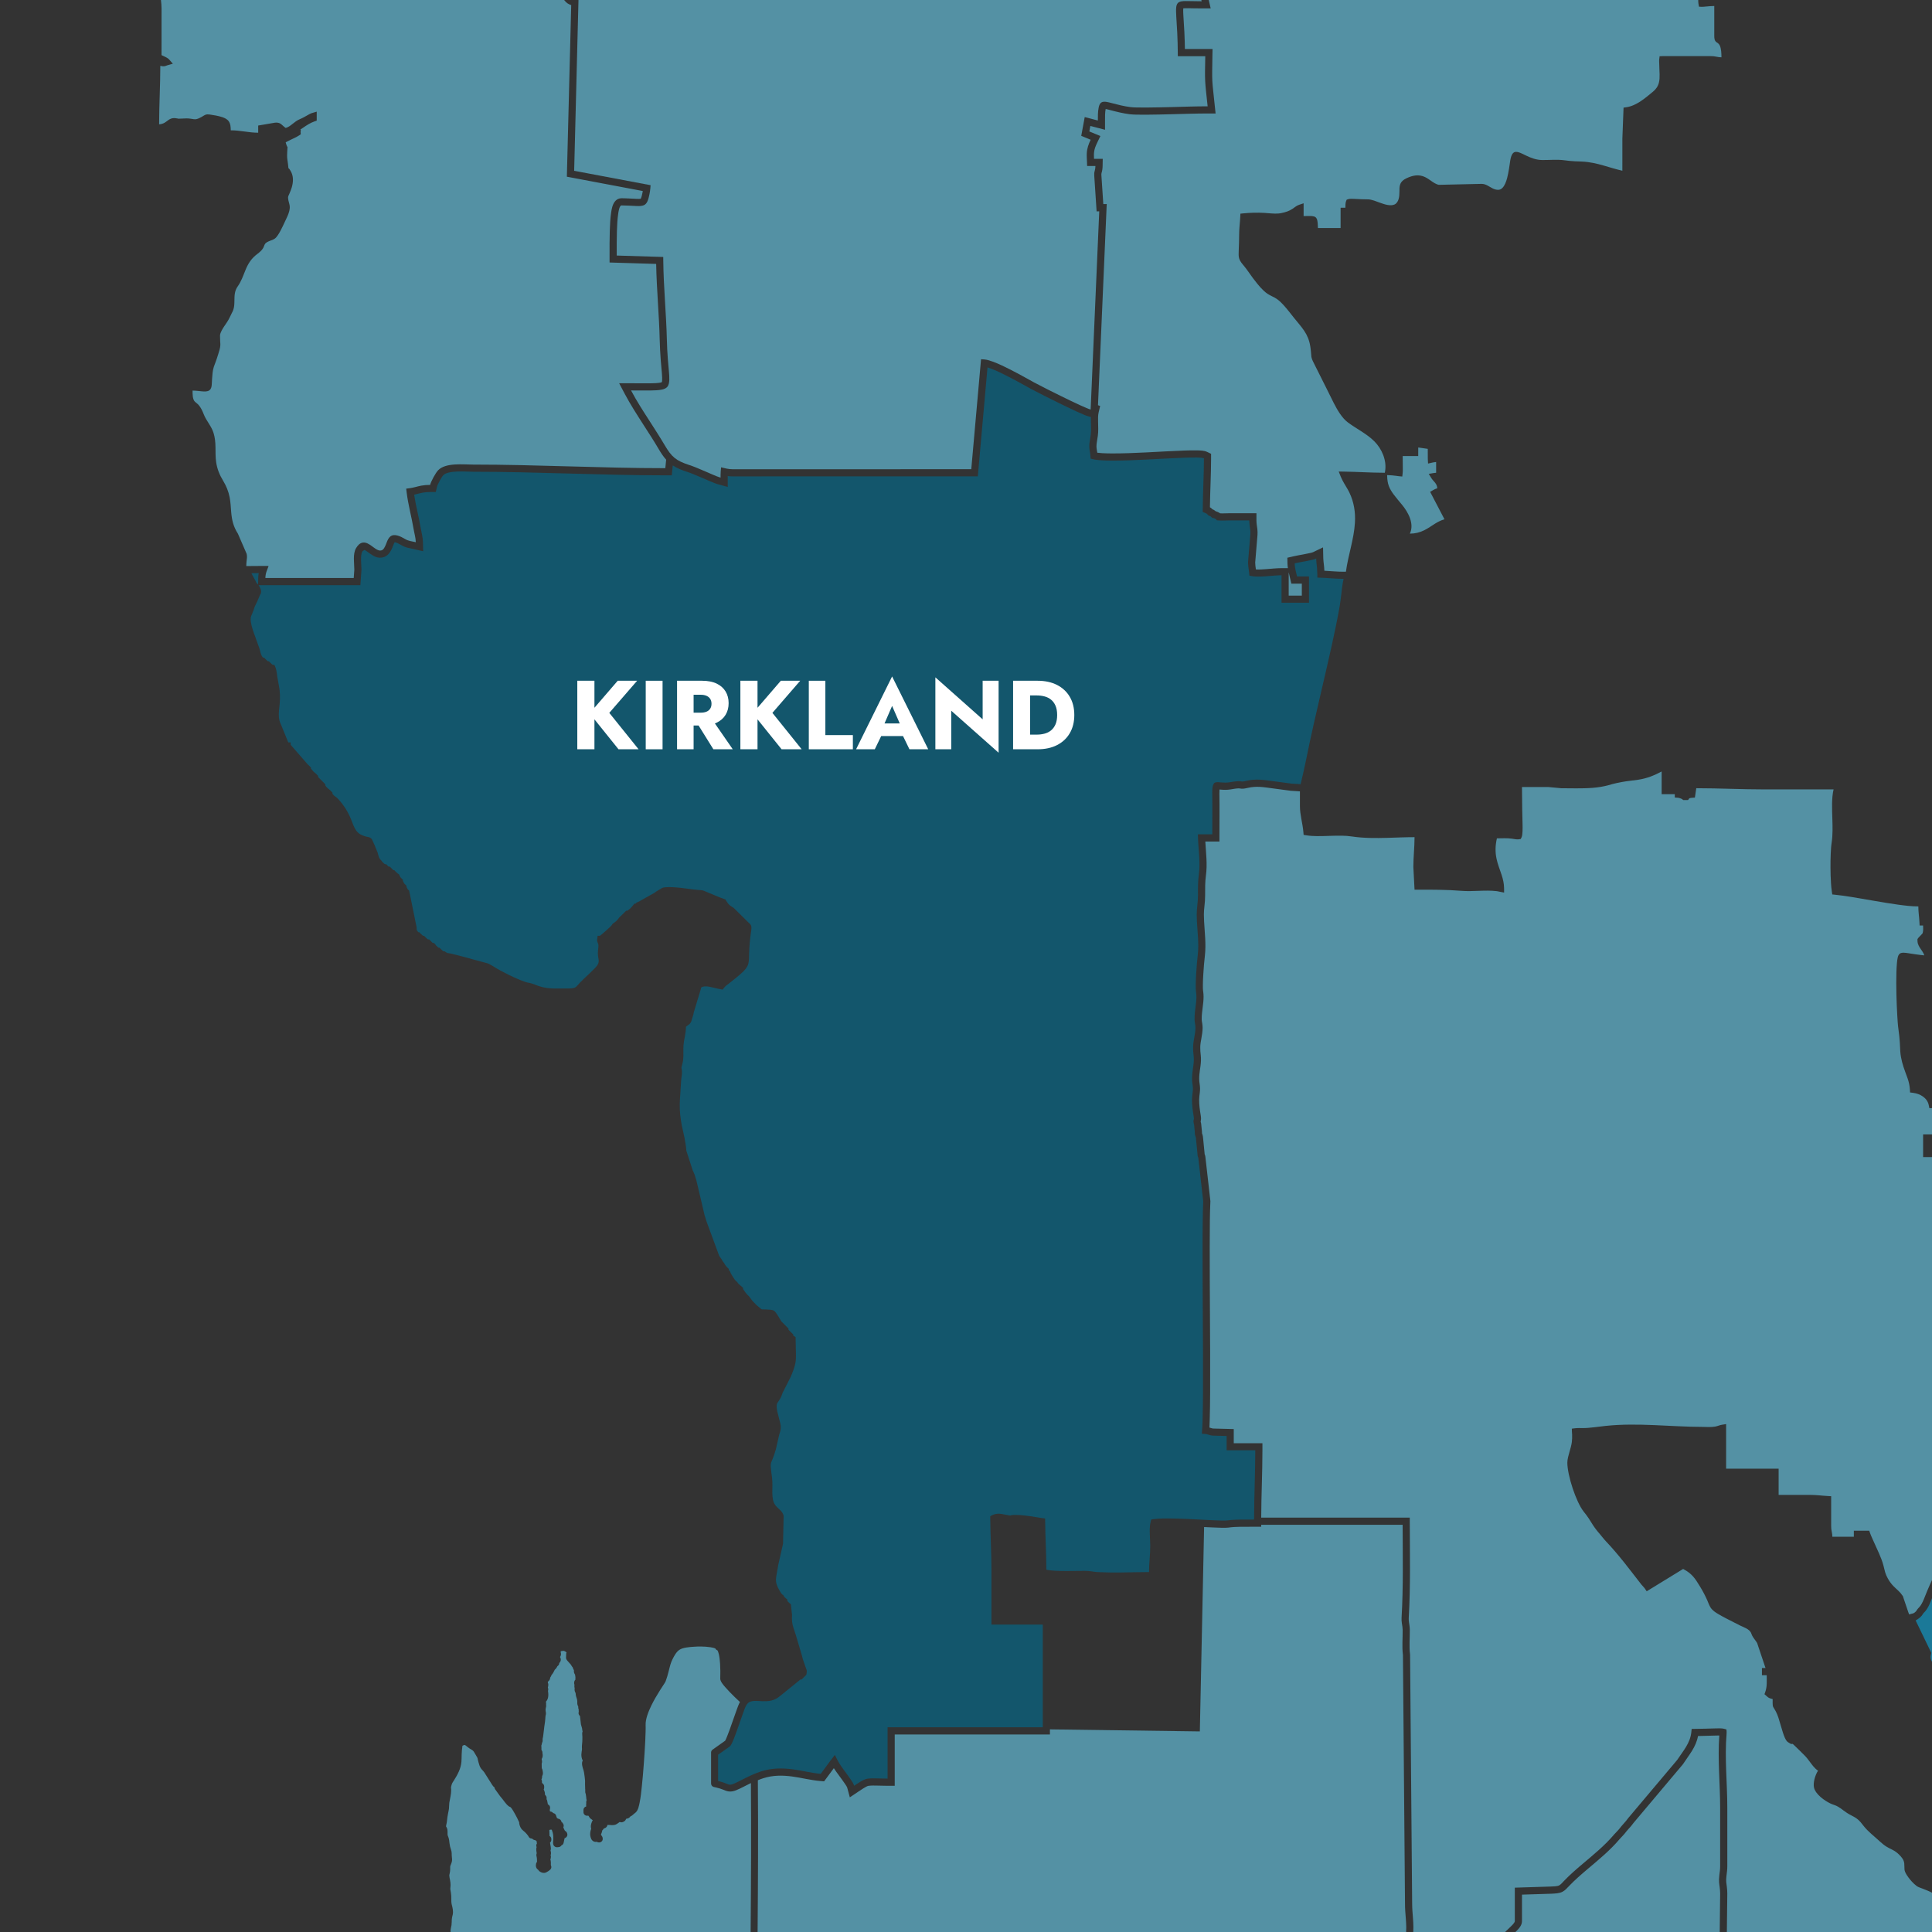 <?xml version="1.0" encoding="UTF-8"?>
<svg xmlns="http://www.w3.org/2000/svg" xml:space="preserve" width="1000" height="1000" style="shape-rendering:geometricPrecision;text-rendering:geometricPrecision;image-rendering:optimizeQuality;fill-rule:evenodd;clip-rule:evenodd" viewBox="0 0 68405 68405">
  <rect x="0" y="0" width="68405" height="68405" fill="#333333" stroke="none"/>
  <defs>
    <style>.fil2{fill:#5491a4}.fil4{fill:#fff;fill-rule:nonzero}</style>
  </defs>
  <g id="Layer_x0020_1">
    <g id="_2253233930848">
      <path d="M0 0h68405v68405H0z" style="fill:none"></path>
      <path d="M68405 58837c-29-50-50-97-50-159 0-24 0-47 5-71l20-86-554-1146 94-61c45-29 89-67 122-109l8-10 35-54 2-3c6-7 11-14 16-21l2-2c5-6 10-12 16-18l2-2 2-3c5-4 10-9 14-14l3-2 3-3c122-131 193-314 260-488v2252z" style="fill:#1b7998"></path>
      <path d="m60889 68405 15-1357c0-67-5-133-13-199-8-65-18-130-24-195-3-39-4-79-3-118 2-50 6-99 12-148 14-104 28-207 28-312v-2071c0-854-92-1705-30-2558-52 0-107 2-139 3-204 6-409 13-614 16-73 392-308 655-526 987l-9 13-1745 2072c-22 27-42 55-63 82-32 42-67 81-103 119-58 61-108 127-160 192-52 64-113 117-166 180-341 403-744 733-1146 1072-221 187-441 378-642 587-72 75-138 155-231 206-123 67-276 66-411 74h-6l-1025 32v938c0 156-118 275-222 376l-9 9h7232zm-11103 0c3-58 4-115 4-173-1-100-7-199-15-298-15-182-30-364-29-546l-73-8788c-38-298-6-593-10-892-1-78-15-151-27-228-11-68-15-136-11-204 64-1095 40-2193 37-3289h-5007v70h-253c-164 0-327-2-490 1-139 3-279 8-416 28-77 10-156 8-234 7-110-2-221-7-331-12-100-4-199-9-298-14l-151 7236-5308-72v181h-5495v1817h-253c-116 0-232-5-348-7-107-2-226-7-332 8-69 10-297 166-363 210l-294 197-92-342c-9-34-65-114-86-145-66-98-137-192-207-288-61-83-124-169-181-257l-344 466-141-12c-337-28-662-116-995-160-352-46-680-46-1021 63-64 21-127 44-189 70 14 1791 6 3582-9 5373h22962zM22343 13824c203 383 440 748 675 1112 175 273 351 545 516 825 247 419 398 549 863 701 155 50 305 114 455 178 128 54 255 111 383 165 90 38 184 79 278 105 0-73-1-147 5-219l13-145 142 33c17 4 33 8 50 12 70 14 141 23 213 23l8453-1 346-3894 124 8c91 6 225 52 312 84 196 74 385 166 572 260 180 91 358 187 535 284 113 62 224 127 338 187 321 170 646 332 972 492 212 104 424 208 639 306 80 37 160 73 242 107 46 19 98 42 147 53l304-7018-93 2-84-1270v-1c-3-55-1-102 15-155 18-64 26-114 27-180h-294l-4-123c-4-109-13-220-8-329 9-174 62-322 137-478l-333-138 123-665 465 122c0-149-1-308 28-454 13-69 38-152 103-189 89-52 256-1 352 24 222 58 442 115 671 144 74 10 150 11 224 13 115 3 230 3 345 2 297-2 593-9 890-16 425-11 849-27 1274-27-19-183-40-365-59-548-11-114-22-227-28-341s-6-227-6-340c2-182 5-364 9-546h-972l-1-126c-2-233-8-465-19-698-9-184-22-369-33-553-4-70-8-140-9-210-1-90-2-232 67-299 62-61 184-65 268-66 81-1 161 1 242 3 110 3 220 5 330 5-4-15-7-30-12-45H20482l-153 6047 2706 510-9 113c-6 69-18 140-31 208-17 84-38 177-74 255-22 46-50 88-94 116-80 52-201 49-295 45-175-7-351-21-527-21-76 0-108 232-115 282-31 206-40 416-47 623-10 290-7 580-7 870l1647 50 1 121c9 944 106 1885 128 2829 5 222 17 444 34 666 12 159 28 317 41 476 11 142 37 392-59 506-83 99-264 114-387 122-124 7-248 8-373 8-175 0-350-2-525-2z" class="fil2"></path>
      <path d="M44233 18426c-240 0-479-1-719 0-114 0-228 9-343 2-10-1-20-1-30-2l-54-3-36-41c-3-4-8-8-13-10-21-13-50-23-73-31h-41l-37-36c-9-9-18-18-27-25-5-5-14-10-20-12l-42-7-30-31c-5-5-10-10-15-16-5-5-11-9-16-15l-5-4-4-6c-5-5-58-27-66-31l-78-30 1-88c3-604 42-1208 42-1812-53-25-186-27-245-29-157-3-313 2-469 8-438 15-875 42-1312 64-411 20-824 39-1236 37-118-1-235-3-353-10-100-6-209-15-307-38l-90-22-7-93c-3-57-12-112-22-167-11-58-17-114-18-173 0-101 19-202 35-302 6-38 11-75 16-113 20-149 9-305 6-455-1-57-2-115 0-172l-67-16c-64-15-126-41-186-66-85-35-168-72-251-110-216-100-431-204-645-309-328-162-656-325-979-496-115-61-228-126-341-189-175-96-350-190-527-279-179-91-360-179-548-249-29-11-73-27-117-41l-343 3858-8685 1c-57 0-114-4-170-11 0 18 1 36 1 54v330l-319-86c-107-28-210-73-311-116-129-54-256-110-385-165-143-61-286-122-434-170-180-59-347-124-498-224l-35 351h-229c-2269 0-4536-127-6805-127-246 0-876-62-1057 123-54 55-201 324-218 399l-46 196h-201c-91 0-180 7-270 24-72 13-144 33-215 51-27 7-53 13-80 19 58 392 164 778 229 1169 29 172 78 330 82 507l8 327-319-74c-182-43-293-46-462-147-41-24-172-97-228-99-18 25-38 78-47 100-12 30-23 60-35 90-83 199-201 358-438 358-179 0-314-119-451-215-15-11-63-44-96-60-22 14-44 27-66 40-5 9-11 17-16 26-74 125-27 482-27 631v9l-38 541H9154c24 33 45 71 60 105 25 54 44 126 22 183l-3 10-6 9c-5 9-12 19-16 28l-91 214c-23 57-52 110-79 165-25 50-44 100-57 155l-3 9-95 235c-58 233 144 675 219 903 2 6 4 13 7 20 5 15 9 29 14 42l16 45c3 8 6 15 9 23 2 7 5 15 8 22 3 8 6 15 8 23l16 43c19 54 29 108 44 163 17 56 43 136 93 171h33l37 41c8 8 17 16 26 23l4 4 4 4c11 10 23 25 34 34 9 7 21 14 31 21h33l38 41c7 8 16 16 25 23l4 4 4 3c11 11 23 25 34 35 9 7 21 14 31 21h55l34 74c31 70 44 151 55 226 9 66 16 134 30 199l1 3 38 217 1 2c45 219 50 429 31 651-15 160-43 331-27 492 10 88 33 172 73 252l2 4 256 627h85v85l610 700c6 5 13 9 19 14l4 4 85 85v42l100 112c7 7 15 13 23 20l46 37 85 85v42l254 254v42c10 15 20 33 32 46 13 16 30 31 45 46 7 7 15 13 22 20l70 57 84 85v42c26 35 51 65 88 88 45 29 75 53 111 93 207 227 343 441 460 724 52 127 101 284 180 395 58 83 131 136 224 174 49 20 98 36 149 47 32 6 61 10 92 20 27 10 50 26 71 45l19 18 118 259 2 11c1 3 2 7 3 10l79 189 2 5c17 51 26 104 43 154 19 53 48 92 88 131l16 15 9 20c5 10 25 25 33 33l4 3 4 4c11 11 23 25 34 34 9 8 21 15 31 22h41l37 36c16 16 32 31 47 47l2 1h42l42 42 2 2c26 29 55 55 83 83h33l38 41c7 8 16 16 25 23l4 3 4 4c11 11 23 25 34 34 9 8 21 15 31 22l33 24 51 103 2 2c16 15 31 31 47 47l36 37v40l42 85 2 2c16 15 31 31 46 47l37 37v41l42 84c7 7 13 13 20 19l34 30 7 46c2 14 5 27 9 40v3l22 96v3c2 7 3 15 4 22l209 1030c7 32 13 63 13 96 0 13-2 31 0 44 3 29 44 71 63 93h33l37 41c8 8 17 15 26 23l4 3 4 4c10 11 23 25 34 34 9 8 21 15 31 22h33l37 40c8 9 17 16 26 23l4 4 4 4c11 11 23 25 34 34 9 8 21 14 31 22h42l42 42 2 1c26 28 54 55 81 82l2 1h42l54 54 9 19c5 11 25 26 33 33l4 4 4 4c11 10 23 25 34 34 9 7 21 14 31 21h33l38 41c7 8 17 16 25 23l5 4 3 4c11 10 23 25 34 34 10 7 21 14 31 21h42l33 22c17 12 47 33 66 38 14 4 33 5 47 7 40 5 80 14 120 24l242 60 24 6 1008 274 10 5c2 1 3 1 5 2l3 1 2 2c9 4 18 9 26 13l3 2 104 59 3 1c179 115 368 215 558 309 138 68 277 133 420 191 99 39 214 85 319 101 5 1 10 2 14 2l10 2 149 45 7 3c425 186 736 145 1184 145 81 0 208 3 278-44 51-35 107-113 153-160 96-100 199-192 300-288 64-61 129-123 192-187 41-42 89-89 122-138 41-59 57-109 51-180-4-47-14-94-21-140-9-68-12-133-3-201 8-62 30-195 1-253-20-40-28-68-32-111l-2-15 20-146h79c30-20 59-45 86-68 44-37 88-75 131-114 44-39 88-79 131-120 23-22 57-52 75-79l34-50 50-34c67-45 105-83 152-149 31-42 59-73 102-105l169-169h42c56-37 91-67 138-116 21-21 39-45 58-67l58-70h42c5-6 10-11 15-17l23-24 31-10c9-3 19-7 27-12l4-2 5-2c4-2 10-4 15-6l93-55 432-242c15-9 37-21 50-31 4-4 9-8 13-12l10-9 214-129 9-4c103-42 346-28 464-20 132 9 264 24 395 43 136 19 272 37 409 48 49 4 99 4 148 14 54 11 106 36 156 58 151 64 302 127 454 188l212 78 23 42c3 6 6 11 10 16 37 50 65 103 114 143 43 37 98 63 144 99l6 4 489 484c37 36 89 76 114 122 33 61 17 161 6 229-39 261-62 522-69 786-3 123 2 270-39 386-35 99-105 177-178 249-142 138-300 258-454 381-46 38-96 71-141 109-29 24-54 51-77 81l-47 60-75-13c-74-13-146-32-219-49-87-20-245-61-332-52-37 3-105 13-133 40l-3 3-2 4c-4 5-6 11-6 18v20l-96 320-1 3c-2 6-5 12-7 19l-149 494c-3 16-7 31-9 47v5l-2 6c-2 12-6 24-9 37l-1 2-23 71c-17 51-26 103-47 154-13 33-31 61-56 87l-7 7-122 91c-3 130-20 250-45 377-20 98-37 195-44 295-8 124-1 250-3 374-2 90-12 177-35 264-8 31-40 133-33 163 3 12 7 23 9 35 6 31 8 63 8 94 1 42-1 83-7 124-10 71-21 141-24 213-7 150-18 301-28 451-8 117-17 234-19 351-5 257 27 507 73 760l95 428v3c19 109 39 218 54 327 6 44 8 88 12 133l227 700c5 10 10 19 15 29l2 4 46 107 1 5c2 5 4 10 5 15 5 13 9 27 13 41 2 7 4 14 7 22l27 89c3 9 5 17 8 25 2 7 4 14 6 22l1 3 125 530 6 24 157 668c2 6 4 13 6 20l65 206c2 7 5 14 7 21l438 1187c5 9 10 18 16 27l71 99 5 9c22 45 37 70 70 107l10 11 7 13c35 65 69 112 123 163l39 37v41c5 5 11 10 16 15l24 22 11 32c3 9 7 18 12 27l2 4 1 4c2 5 4 11 7 16l54 91c50 75 82 143 154 200l16 12 11 17c6 10 13 20 20 29 13 15 31 30 46 45 7 7 14 13 22 20l69 57 42 43v42c53 78 126 183 199 243l13 12 10 15c50 73 121 172 189 228l14 12 10 15c2 2 4 4 5 7l2 2 2 3 5 4 6 4c10 9 20 18 29 28 15 13 31 26 46 38 14 13 30 29 46 39 26 18 61 53 83 65 8 3 27 2 35 1 36-1 73 0 109 3 79 4 224 4 288 44 51 32 100 113 134 165l1 2 127 211 253 254v42l170 169v42l82 49 1 71c1 156 6 312 10 467 3 110 4 220-10 330-26 189-104 373-178 547l-2 4-284 561-39 109-2 5c-23 54-51 105-84 154-20 29-45 61-61 92-39 80-16 202-1 287l67 265c47 186 86 277 31 474l-1 3-20 62c-3 11-6 22-9 34l-119 517-1 3c-32 110-67 219-110 325-20 48-46 101-59 151-13 52-11 108-6 161 9 117 26 234 42 351 24 187 8 365 10 551 2 86 9 171 28 255 22 94 65 166 132 235 54 57 116 102 167 164 34 43 58 88 71 141l3 16-21 982-168 743c-18 118-41 234-62 351-13 75-25 153-19 230 11 139 88 273 159 391 14 23 29 46 48 66 8 9 16 17 24 25h17l35 56 4 5 5 10c5 9 32 32 40 40l68 59v42c4 5 7 9 10 14l5 7 3 7c6 9 33 32 41 40l68 59 41 382-1 10c-6 115-4 227 23 341 27 115 72 227 108 341l225 760 1 5c23 111 67 219 102 324l53 147 1 5c2 8 4 15 6 23l2 11 1 11c1 9 0 18 0 27v6l-1 7c-2 18-4 35-7 52l-6 42-168 168h-42l-771 624-3 1c-173 129-358 151-567 144-137-5-343-35-467 31-39 21-70 51-94 88-51 75-91 196-122 282-56 151-108 303-161 455-54 155-108 310-169 463-31 76-78 198-127 261l-11 14-424 300v930c91 21 180 48 267 83 41 17 91 41 135 47 48 6 95-9 139-26 94-37 185-86 276-132 229-116 459-233 704-311 378-121 740-124 1131-73 329 43 652 131 983 159l358-487 3-3c6-7 11-13 16-19l123-161 91 182c68 137 169 270 259 394 72 98 144 195 212 295 43 63 102 149 121 221 116-78 335-231 468-250 122-18 250-13 373-10 114 2 228 7 343 7v-1818h5494v-3635h-1817v-1944c0-606-39-1210-42-1816l-1-78 71-36c15-7 30-14 46-20 93-36 190-40 288-22 85 16 171 33 257 47 14 3 46 9 61 4l6-3 8-3 9-2c44-11 96-10 141-10 104-1 207 7 309 18 148 15 295 39 442 63 65 10 131 23 197 31l110 14v111c5 567 42 1134 42 1702 105 24 218 32 325 38 138 7 276 9 414 8 205 0 410-6 615-5 91 0 179 7 269 21 65 11 129 19 195 23 276 14 554 17 831 14 328-5 657-15 986-15 0-310 45-619 43-929-1-131-10-263-14-394-5-143-9-319 28-457l21-81 83-13c50-7 100-11 150-14 104-7 209-10 313-10 256-1 513 9 769 20 289 13 578 29 867 43 108 5 217 10 325 12 62 1 131 3 193-6 148-20 298-27 447-29 165-3 330-1 495-1 0-818 42-1635 42-2452h-1014v-507l-466-12c-39 0-76-6-114-15-45-12-90-30-136-39-11-2-23-4-35-5l-126-9 9-126c0-6 1-12 1-18 8-108 12-215 15-323 10-329 13-658 15-987 5-925-2-1851-7-2776-4-792-9-1583-8-2374 0-318 1-635 6-953 3-224 6-448 17-672l-169-1497v-2c-2-12-3-43-7-56l-13-18-5-26c-1-2-1-4-2-7l-1-7-56-571v-4c-2-45-6-82-24-124-21-48-21-96-21-148l-25-252c-10-39-22-84-22-125v-19l6-19c15-49 10-77 2-126-32-198-61-400-60-601 1-93 14-182 25-275 11-89 8-169-6-258-40-248-1-450 32-694 14-110 20-210 7-321-13-108-22-211-19-320 3-113 22-224 42-335 20-112 42-228 41-342 0-44-5-87-13-131-9-50-16-97-18-147-4-99 4-198 15-297 22-214 72-453 40-667-15-95-14-194-13-290 1-127 7-255 15-382 13-224 32-447 57-670 44-393-10-787-31-1179-4-85-7-169-7-253 1-104 10-206 21-309 14-122 24-243 24-366-2-243-3-489 30-730 59-429-15-866-29-1295l-4-131h509c0-479 7-959-1-1439-2-96-3-281 57-357l23-29 35-12c52-18 133-7 188-1 104 9 204 13 308-4 106-18 214-37 322-40 36-1 61 2 96 10 47 10 117-8 164-19 356-84 618-37 970 10l653 87c105 1 209 16 313 19 70-299 141-597 201-898 162-817 353-1628 541-2439 122-523 244-1047 359-1572 103-465 201-931 283-1400 19-114 33-228 47-342 24-207 43-416 91-619-270 0-539-32-808-40l-121-4-2-121c-2-76-5-153-11-229-5-65-14-129-21-193-5-44-8-88-9-132-49 24-108 37-161 49-77 19-156 34-234 49-122 24-245 43-366 71 3 157 49 314 84 465h423v930h-972v-972c-173 0-347 21-519 33-159 11-368 26-524-3l-94-17-9-96c-3-33-8-66-13-99-15-92-25-182-27-276v-6l82-981c5-55 3-109-4-164-14-114-33-220-33-335zM9137 20697l6-238c1-57 6-112 17-167l-258 3 37 75 113 204 2 4c3 7 22 55 27 59l2 2 2 2c8 8 16 16 23 25h1c9 9 19 20 28 31z" style="fill:#13566c"></path>
      <path d="M68132 33826c-24-91-102-185-153-265-30-46-57-95-73-148-10-33-15-66-15-100v-22l-1-41 24-33c2-3 4-6 6-8l6-10 105-108c12-15 30-31 40-45 6-10 13-57 15-69 12-59 4-147 4-208h-124l-6-121c-5-96-14-191-24-287-9-89-15-179-15-268-239 0-480-30-716-62-290-40-579-89-867-139-262-45-524-92-787-134-193-31-386-60-580-79l-97-10-15-97c-16-100-23-201-30-301-12-183-17-366-18-549-1-168 1-336 9-503 6-131 13-262 33-391 41-272 32-555 24-829-6-183-13-367-10-550 4-167 15-336 53-499h-2452c-803 0-1606-42-2409-42l-49 332-102 7c-21 1-90 9-102 25l-37 54-67 1h-58l-47 1-37-32c-10-8-24-15-36-19-30-10-66-25-97-29-4-1-8-1-12-2l-117-9v-118h-465v-803c-274 146-527 246-836 293-145 21-291 35-436 57-207 30-410 76-611 134-363 104-765 113-1141 113-174 0-348-3-523-4h-5l-463-43h-930c0 262 3 525 8 787 4 177 9 354 12 531 2 112 10 372-36 465l-29 57-64 11c-64 11-173-10-239-21-177-27-361-13-540-13-57 246-65 481-12 728 41 193 117 377 178 564 51 155 86 308 88 473l1 155-152-29c-12-3-25-6-37-8-23-5-46-10-68-13-418-50-843 23-1263-12-509-42-1021-41-1531-40h-120l-42-803v-4c0-351 42-701 42-1053-316 0-632 15-948 24-422 11-849 15-1268-48-236-36-481-31-719-24-174 5-348 13-523 11-124-2-249-8-372-28l-98-16-8-99c-25-310-122-602-122-919v-522c-98-4-195-17-293-19h-15l-667-89c-317-41-560-89-879-14-93 21-181 40-276 19-16-3-20-4-36-4-94 3-193 21-286 37-127 21-247 18-374 6-7-1-14-1-22-2-4 52-4 115-4 145 9 481 2 962 2 1443v254h-500c22 404 77 798 21 1206-31 229-29 464-28 695 1 133-10 264-25 396-10 93-19 186-19 281 0 79 2 159 7 239 21 410 75 808 29 1220-25 219-43 438-56 658-8 122-14 246-15 369-1 81-2 169 11 249 37 247-14 487-39 732-9 85-17 173-14 259 2 38 8 75 15 113 10 58 16 116 17 175 0 131-23 259-45 387-18 98-36 198-38 298-3 97 6 188 17 284 15 132 9 253-8 383-29 214-67 405-33 621 18 112 22 216 8 329-10 82-23 163-23 246-2 185 26 376 56 558 13 81 17 140-3 216 3 18 9 39 13 55l4 17 29 281v13c0 13-1 39 2 52 28 69 38 132 42 206l52 535c23 46 26 92 31 143l172 1516-1 21c-11 221-15 442-18 662-4 317-5 633-5 950-1 791 4 1581 8 2372 5 927 11 1853 6 2780-2 331-4 662-15 993-2 80-5 159-9 239 30 9 60 19 91 27 16 4 33 8 51 8h6l713 18v501h1015v253c0 794-40 1588-43 2382h5260v126c2 1143 30 2288-37 3430-2 51 1 100 9 150 14 90 28 173 29 265 4 288-29 583 9 870l1 8 73 8804c0 176 15 352 29 527 8 105 15 211 15 316 1 59-1 117-4 175h3252c65-64 132-127 198-191 38-36 145-137 145-194v-1184l1271-40c81-4 233-4 304-43 57-31 124-112 169-159 208-216 433-412 662-605 389-328 785-651 1115-1042 52-61 113-114 163-175 57-71 111-142 173-207 30-32 59-64 85-98 22-30 44-59 68-88l1-2 1738-2063c207-315 463-594 501-985l12-114 113-1c240-2 480-11 719-17 86-3 234-9 314 13l85 24 7 89c1 22 0 45-2 67-72 870 26 1744 26 2615v2071c0 117-15 228-30 344-5 41-9 82-10 123-1 30 0 61 2 91 5 61 15 123 23 184 9 76 15 153 15 230l-16 1357h7263v-1391c-136-73-292-126-467-195-101-40-233-180-304-265s-192-248-202-357c-7-74-1-150-9-223-14-129-99-225-187-313-70-70-143-121-231-166-65-34-132-64-195-102-91-55-174-122-252-195-197-185-416-342-582-559-145-191-220-260-436-367-101-50-187-109-276-176-59-45-119-89-183-126-41-24-81-43-126-58-49-17-95-33-142-55-210-100-520-318-583-554-46-174 42-462 140-609-119-80-206-200-290-314-58-77-116-157-185-225-119-118-237-237-359-352-18-18-37-37-58-52-2-2-13-8-16-8l-42 7-37-19c-26-14-51-30-75-46-90-57-149-244-182-342-31-95-58-190-86-286-44-153-90-320-164-461-20-39-41-76-65-112-12-20-24-36-33-57-22-53-14-205-14-269-61-14-125-30-175-71-16-13-31-28-47-41l-3-3-65-57 29-81c69-193 50-391 50-592h-169v-254h127l-297-886c-24-41-52-79-80-116-31-43-63-85-88-131l-3-5-27-62c-8-18-14-41-23-57-70-131-260-187-385-250-155-78-310-156-464-236-101-53-201-105-298-163-102-60-209-128-276-229-52-80-83-172-120-259-74-169-160-331-256-488-181-297-284-459-600-626l-1290 791-68-101c-5-7-10-13-15-20-34-41-73-78-107-120-406-521-801-1054-1257-1533-76-80-140-169-212-252-110-126-208-253-294-397-33-53-65-107-100-159-53-80-112-156-172-231-277-344-585-1297-585-1740 0-127 45-270 79-393 31-110 66-223 80-336 11-89 14-178 10-269-2-31-5-61-6-92l-4-115 115-14c88-11 186-7 276-6 129 0 259-13 387-28 141-16 281-36 422-50 1139-119 2278 33 3417 35 150 1 307 16 455-10 49-9 94-23 141-39 33-12 68-20 103-26l147-24v1579h1859v929h1142c200 0 398 29 598 39l120 7v1053c0 72 5 135 21 205 14 59 20 115 21 176h761v-212h545l30 85c37 105 88 205 132 308 120 278 264 546 342 841 22 81 38 164 62 244 21 71 51 136 86 200 53 99 116 188 193 270 60 64 128 121 191 182 52 51 100 104 140 165 3 4 5 8 8 12l12 18 6 21c1 7 4 14 6 21l177 523c9 24 18 49 28 74l144-39c29-8 83-50 103-75l34-53 6-7c8-11 16-22 24-32l27-30c9-10 18-19 25-26 118-127 207-412 278-575 54-126 109-254 168-379V40969h-315v-803h315v-930h-93l-21-103c-52-265-308-409-559-440l-104-13-6-105c-9-136-35-262-80-391-25-74-54-147-81-221-89-242-160-475-179-733-8-104-10-208-16-311-9-150-24-300-46-449-25-173-35-348-45-523-15-247-24-494-30-742-6-261-8-522 0-783 3-103 8-207 17-310 6-71 13-143 30-212 12-52 33-108 78-139 71-47 202-25 283-13 193 29 385 61 579 78zM46156 7651c57 0 113-2 170-3 72 0 193-4 251 42 65 50 73 157 79 233 4 50 6 100 7 151h803v-719h169c0-65 0-174 24-232l23-54 56-18c56-18 154-12 215-9 162 8 323 17 486 17 130 0 312 81 438 125 139 49 357 124 500 55 79-39 121-114 144-196 24-87 28-175 28-264 0-78-2-156 20-231 35-119 126-188 233-238 214-101 430-147 653-41 44 22 86 47 127 74 94 61 188 140 293 181 22 8 44 15 66 20l1514-34h2c157 0 264 98 395 162 62 30 124 49 194 49 230 0 318-402 352-573 23-114 40-229 57-345 12-78 20-160 43-236 21-71 57-158 133-183 106-35 287 69 385 116 191 92 377 165 592 166 265 2 529-26 793 10 117 16 234 28 351 34 87 5 173 7 259 10 280 13 534 72 802 151 208 61 417 125 629 174V4904l42-1093 104-15c356-53 672-330 941-553 105-87 175-187 208-321 23-94 25-194 23-290-2-117-11-235-12-353 0-59-8-120-1-179l13-109 109-4h1700c72 0 135 5 205 21 59 14 115 20 176 21 0-122-5-310-61-421-14-28-32-52-57-73-18-15-40-28-59-42-73-53-77-143-77-224V212c-105 2-209 11-314 21-41 4-84 9-125 8l-102-4-18-101c-7-40-9-88-9-136H42797l69 298h-319c-112 0-224-2-336-4-77-2-154-5-232-3-18 0-54 0-83 4-9 83 3 244 6 302 11 185 24 370 33 556 9 194 15 388 18 582h979l-5 258c-3 181-7 362-8 543-1 109 0 217 5 326 6 109 16 219 28 328 18 183 39 365 58 547l30 281h-282c-423 0-845 16-1268 26-298 8-596 15-895 17-117 0-234 0-352-2-83-2-167-5-250-15-240-31-470-89-704-151-30-8-92-25-141-34 0 1 0 2-1 3-25 127-22 275-22 404v329l-520-136-36 195 392 162-116 241c-119 248-119 353-110 567h309l-5 259c-2 89-13 162-38 246-7 25-6 48-5 70l68 1027 121-2-309 7123 76 27-52 221c-25 107-24 225-21 335 3 165 14 329-8 493-6 40-12 79-18 119-13 84-31 177-31 263 0 43 5 83 13 125 6 33 12 66 16 99 59 8 120 12 177 16 112 7 226 8 339 9 407 2 815-17 1222-36 438-22 876-49 1314-65 162-6 323-11 484-7 108 2 250 6 348 52l145 69v161c0 578-35 1155-41 1733 28 14 54 31 79 61 1 0 1 1 2 1l8 8c34 12 66 30 94 53 5 5 11 10 16 14l7 3c43 14 85 30 124 53 11 7 21 14 31 21 104 6 209-3 313-3h973v254c0 102 19 203 32 304 8 72 11 144 5 216l-81 969c1 79 11 155 23 233 1 4 2 9 2 13 120 8 265-3 370-11 179-12 357-34 537-34h226c-8-53-13-107-15-163l-4-206 200-47c125-29 251-49 376-73 75-14 150-29 224-46 31-8 81-18 109-31l354-170 9 393c1 36 4 72 8 109 7 66 16 133 22 200 3 42 6 84 8 126 227 12 453 35 681 35h82c78-585 285-1148 319-1737 22-373-34-726-195-1064-55-115-126-222-189-332-44-77-87-156-120-239l-70-176 190 3c467 6 933 39 1400 40l43 1 10-62c61-377-115-785-380-1050-269-269-631-443-936-669-217-161-383-456-505-694-90-174-172-352-262-527l-409-816c-42-85-103-193-119-286-6-40-7-80-10-120-6-81-15-161-27-241-71-465-302-674-582-1025-118-148-233-300-361-442-71-79-149-156-236-217-55-39-114-70-175-99-117-55-202-109-297-198-80-75-153-157-222-242-109-133-211-272-309-413-52-74-105-148-163-218-63-75-141-164-172-257-29-86-22-188-19-278 8-200 16-400 16-600 0-205 30-406 39-610l5-110 109-11c248-24 495-31 744-16 163 10 337 35 500 21 34-4 68-8 101-16 151-31 267-67 396-153 74-49 134-106 220-136l168-57v454zm-528 12611v827h465v-423h-371l-46-196c-16-70-33-139-48-208zm3486-3440 1 41c3 120 17 236 60 349 39 105 100 200 166 290 93 125 195 244 295 364 222 268 449 679 282 1028 183 0 348-39 512-121 136-67 260-159 389-238 103-63 208-117 325-148l-508-973 105-61c47-27 96-51 149-65-9-113-52-172-127-254-28-30-55-60-77-95l-99-161 186-31c25-4 50-6 75-8v-381c-46 4-91 12-136 21-1 0-2 1-3 1l-147 33-8-151c-1-19-1-39-1-58-3-104-1-207-1-311l-337-49-1 303h-550c0 152 4 303 4 455 0 48 1 98-5 146l-13 124-125-12c-35-3-69-10-104-14-85-12-171-20-257-22l-50-2zM5676 2332c0 690-42 1380-42 2071 72-6 137-24 200-61 46-28 89-65 133-95 105-73 202-76 323-51l4 1 4 1c6 2 12 4 18 5l290-11h3c53 0 104 5 156 13 34 5 68 12 102 16 71 9 126-10 191-40 44-20 85-43 126-68 30-18 57-36 89-49 49-18 96-17 147-10 150 23 306 46 451 94 86 29 173 70 227 145 65 90 72 214 72 321 166 0 328 20 492 43 160 22 319 42 480 42v-254l533-91c88-19 177-24 257 27 31 20 56 44 83 68 32 29 64 57 100 81 95-26 165-81 240-141 82-66 157-125 255-167 50-22 101-45 149-71 44-23 86-49 130-73 52-29 104-60 162-77l163-48v318l-85 30c-141 49-272 134-394 219-25 18-51 35-78 51-5 3-10 5-15 8-1 0-2 1-3 2l-1 1 14 34-8 36c-2 10-2 18-1 28l6 73-60 42c-41 28-89 52-134 75-113 56-229 108-340 167 11 44 24 93 43 134 1 2 3 5 4 7l19 34-4 40c-8 84-9 169-12 254-3 95 19 200 31 294 6 43 10 86 14 129 0 7 1 22 3 28l2 2 1 1 17 10 14 16c15 19 28 41 40 62 109 181 101 387 44 584-23 78-53 152-85 226-11 24-47 98-47 123 0 81 19 146 40 223 18 63 25 118 18 184-12 106-55 216-100 312-48 105-96 210-147 313s-102 208-166 304c-83 126-125 150-264 201-77 29-175 66-212 146-21 43-28 81-55 125-46 77-123 143-195 197-215 161-329 335-429 581-83 204-146 393-274 575-106 149-113 306-115 483-1 61-1 123-7 185-10 96-33 185-83 269l-83 170c-50 108-126 211-192 310-54 83-145 223-145 325 0 71 2 141 6 211 3 39 7 77 6 116-2 106-45 227-75 328-31 100-63 200-100 297-20 55-43 109-60 164-21 66-32 133-40 202-16 139-22 279-30 418-4 74-22 157-88 202-67 46-172 41-251 34-113-9-227-27-340-27 0 113-5 306 82 392 42 41 89 70 131 116 80 90 136 212 180 324 48 126 122 237 193 351 63 101 120 200 156 315 51 162 66 324 69 494 3 184-2 368 25 550 36 235 120 445 244 647 113 185 191 378 233 591 33 172 40 344 54 518 24 289 78 517 235 764l5 9 308 710 3 13c8 40 10 80 8 120-2 42-9 84-14 126-7 57-10 115-10 173 171 0 343-3 515-4 31 0 62-1 93-1l182 2-64 170c-3 7-6 15-9 22-26 76-39 153-41 234h3128l21-296c-1-233-61-554 62-762 55-93 129-182 243-197 112-14 212 52 299 113 73 52 212 169 305 169 38 0 71-8 101-33 63-54 106-176 136-253 29-75 65-161 129-212 145-117 376 4 512 85 133 80 242 83 390 118-4-158-53-316-79-471-73-435-194-861-246-1300l-15-125 124-16c59-8 118-20 176-35 77-19 153-40 231-55 104-19 210-27 316-27 28-122 197-430 284-519 269-276 882-200 1238-200 2269 0 4536 127 6805 127l30-300c-105-116-192-252-271-387-162-276-337-546-511-815-238-371-479-742-685-1131l-197-373h421c175 0 350 2 525 2 119 0 239 0 358-7 41-3 164-12 207-34 22-63 6-261 1-322-13-158-28-316-41-475-17-226-29-453-35-680-20-905-110-1806-126-2710l-1650-50v-246c0-293-2-586 8-879 7-217 17-436 49-651 10-68 21-134 41-200 47-156 144-299 325-299 179 0 358 15 538 22 29 1 109 4 143-5 2-3 4-7 5-10 26-57 43-136 55-198 5-21 9-43 12-65l-2688-507 154-6076c-92-28-174-79-234-161-5-6-10-12-14-19H5698c12 101 22 199 22 302-2 550-1 1100-1 1649 44 24 90 43 136 65 39 19 78 39 112 69 7 6 14 13 21 21l132 150-192 55c-2 1-3 1-5 2-24 7-47 17-71 25-57 18-119 6-176-6z" class="fil2"></path>
      <path d="M20440 24103v2426h607v-2426h-607zm1431 0-994 1154 1022 1272h711l-1037-1289 985-1137h-687z" class="fil4"></path>
      <path id="1" d="M22863 24103v2426h596v-2426z" class="fil4"></path>
      <path id="2" d="m24575 25431 683 1098h686l-759-1098h-610zm-603-1328v2426h586v-2426h-586zm367 496h475c79 0 146 13 203 38 56 25 100 62 130 109 30 48 45 105 45 172s-15 124-45 171c-30 48-74 84-130 108-57 24-124 36-203 36h-475v454h517c208 0 381-33 520-100 138-67 243-160 315-279s107-256 107-411c0-157-35-295-107-414s-177-212-315-279c-139-67-312-101-520-101h-517v496z" class="fil4"></path>
      <path id="3" d="M26214 24103v2426h607v-2426h-607zm1432 0-995 1154 1022 1272h711l-1036-1289 984-1137h-686z" class="fil4"></path>
      <path id="4" d="M28637 24103v2426h1560v-502h-974v-1924z" class="fil4"></path>
      <path id="5" d="M30952 26062h1283l-39-448h-1202l-42 448zm634-1068 344 787-21 149 291 599h665l-1279-2578-1275 2578h662l302-623-28-129 339-783z" class="fil4"></path>
      <path id="6" d="M34792 24103v1366l-1674-1487v2547h562v-1365l1677 1487v-2548z" class="fil4"></path>
      <path id="7" d="M35870 24103v2426h603v-2426h-603zm867 2426c266 0 495-49 690-149 194-99 344-239 450-421 106-181 160-395 160-643 0-249-54-464-160-644-106-181-256-320-450-420-195-99-424-149-690-149h-478v520h457c92 0 182 12 269 35 86 23 163 61 228 114 66 53 119 124 158 213s59 200 59 331c0 132-20 242-59 331s-92 160-158 214c-65 53-142 91-228 114-87 23-177 35-269 35h-457v519h478z" class="fil4"></path>
      <path d="M26576 68405H15954c-3-47-2-84 10-132 20-80 29-141 30-225 0-53 2-108 12-160 6-33 16-63 23-95 27-122-5-249-36-367-15-60-14-137-14-199 0-68-1-136-12-203-7-38-14-77-20-115-1-10-4-23-4-33 5-45 9-83 10-129 2-59-9-123-19-181-9-46-25-112-26-157-1-19 7-49 11-68 11-48 19-94 20-144v-88c0-9 0-20 1-28 3-16 17-47 23-62 44-109 52-151 36-268-7-45-4-88-6-133s-9-86-24-128c-28-76-45-148-54-228-8-65-12-131-33-195-33-104-37-63-36-174 1-88 0-152-52-223-1-1-1-3-1-4 0-19 8-56 12-74 8-37 17-75 20-112 8-90 21-179 38-267 12-58 26-117 33-175v-6l12-201c26-157 67-299 67-462 0-31-3-53-7-82 2-27 18-77 24-101 17-59 48-97 80-148 129-205 243-410 265-655 8-88 6-177 9-265 3-103 12-204 27-305 10-6 21-12 31-17 12-5 40-17 55-12s37 23 49 33c38 30 74 60 114 87 50 33 123 65 155 117 36 60 73 120 107 181 7 13 19 32 23 46 6 21 9 46 14 67 15 63 34 126 54 188 20 61 48 108 91 156 27 30 55 55 78 89l275 436c26 44 50 75 89 99 0 6 1 11 2 17 3 20 10 37 22 53l173 241c3 5 6 9 11 13 53 57 99 126 148 187 50 62 118 157 196 183 2 0 4 1 6 1 5 3 10 7 13 10 43 35 130 192 158 243 49 89 99 184 139 277 2 4 4 9 6 14-1 25 3 48 9 74 18 69 43 130 93 183 32 33 70 60 104 91 45 42 84 90 120 140 2 6 4 11 6 16 22 42 61 68 109 70h15c12 15 27 28 46 37 25 12 46 18 69 20 11 11 24 21 39 30 2 1 5 3 8 4 1 18 1 35 5 55 2 8 5 16 8 24-2 2-3 4-4 6-26 39-29 86-9 126-8 24-13 44-13 76 0 40 5 76 12 116 1 10 3 20 4 30-14 32-16 68-6 106 15 60 17 128 17 194-21 22-35 52-36 85 0 12-4 26-5 40-1 25 3 49 12 73 13 31 26 53 55 72 4 3 7 5 11 8 30 46 56 68 109 92 47 20 94 29 144 16 38-10 62-28 94-47 11-6 20-11 30-19l3-3c1-1 3-2 4-3l29-23c8-7 15-13 22-20 30-32 41-73 31-116-3-16-8-30-14-44-2-15 0-32 1-47 1-36 1-69-6-104-2-14-8-31-11-44 5-15 9-29 13-44 9-33 9-68-4-97 1-10 3-18 7-34 8-30 7-58 2-88-4-22-7-41-13-59 19-41 14-80 7-126-8-49-18-99-25-149 29-23 47-58 47-98v-26c0-47-25-88-64-110l-6-213c9-3 18-5 28-8 12-2 37-8 49-5 6 4 13 21 16 27 45 116 47 192 47 313l-9 109c-1 4-1 6-1 9 0 59 13 112 66 146 34 21 69 24 107 18 5-1 11-2 16-2 46 0 87-24 109-61 38-15 66-47 76-89 13-55 25-110 35-165 9-4 18-8 28-12 55-27 83-88 67-147-13-50-39-83-83-105-10-14-21-37-26-50-11-23-21-47-31-71 19-36 18-78-1-116-18-32-31-57-65-76-3-31-16-57-39-79-23-21-49-33-78-34v-1c-14-9-27-17-41-23-12-24-25-63-29-80-12-53-55-90-107-97-22-32-57-51-96-53-6-7-13-13-21-18v-22c0-8-1-16-2-24 7-21 10-43 11-69 1-38-13-70-40-95-11-11-24-20-38-25-6-23-10-47-14-71-6-42-13-81-34-114 2-12 3-25 3-39 0-51-22-86-57-114v-7c-3-31-3-59-10-89-7-32-20-58-32-88 0-2-2-5-3-9 10-18 15-39 15-61v-44c0-45-23-85-60-108-6-7-13-15-18-22-2-16-1-39-1-53 0-25-7-47-18-67 5-10 10-21 14-33 11-33 13-59 10-87 20-27 28-59 29-97 1-27-6-59-10-86-5-34-13-65-30-91-1-10-1-21-2-30-1-45-2-91-2-137 5-13 9-26 11-41 5-35 2-70-11-99 1-9 1-17 2-25 10-18 18-34 25-55 10-33 8-56 8-89 0-17-3-33-9-48 0-7 1-14 1-22 0-49-14-69-36-106v-4c-2-49 4-91-3-142 0-1-1-2-1-3 8-17 14-35 18-55 2-14 3-25 4-37 18-26 26-56 26-90v-9l-3-46c2-9 4-19 7-29 7-29 13-56 15-87l19-151c8-55 12-113 20-170s17-112 25-169c5-39 8-80 11-120 2-29 3-77 10-105 9-26 14-56 12-88-2-28-9-52-12-79-4-28-1-56 4-83 4-22 12-50 15-72 2-19-1-40-3-60 2-12 3-24 3-36 0-28-3-49-7-71 57-57 79-135 83-214 2-37 0-75-4-112-2-18-5-36-7-54 7-23 11-41 8-68-1-19-6-37-13-53 5-16 10-31 13-52 7-43 5-78-12-115-1-12-1-24-2-36 2-1 4-2 5-3 30-25 54-50 68-88 8-21 9-39 13-60 16-27 30-41 41-76 2-5 3-10 5-15 5-5 10-10 14-15 32-35 53-74 73-116 8-18 17-37 27-54 16-15 28-24 43-43 21-27 38-53 50-81 25-15 46-38 58-70 6-15 9-30 10-45 16-15 30-34 40-57 22-51 13-103-12-150-1-2-2-4-3-5 23-30 34-67 34-106 0-20-3-39-10-57 0-14 1-29 1-41 31-7 73-13 93-14 50 7 72 26 113 55-9 17-13 36-13 57 0 30-1 59-4 89-3 33-5 58 8 90 15 40 60 79 87 114 21 27 47 48 67 74l47 75c4 6 8 11 13 17 3 4 6 7 10 10 10 21 16 50 28 72 6 12 12 23 19 33-1 0-1 1-1 2-6 61 7 107 41 157l1 1c2 16 2 31 5 49 2 10 5 22 7 33-2 14-3 28-3 43 0 16 1 31 3 46-27 32-45 62-46 117-1 28 4 51 13 72-3 8-4 17-5 26-4 35 4 59 10 91-2 13-3 27-3 41 0 59 12 85 37 134 3 13 3 32 4 44 2 20 4 39 9 59 8 31 17 59 28 89s15 59 18 91c1 9 0 21 0 30-2 41-1 79 14 119 5 13 11 25 18 36 1 0 1 1 1 1-1 49 2 72 18 120 0 3-1 12-1 16-1 19-1 37 3 54-2 4-3 9-4 14-14 51 4 103 46 134l34 293c0 4 1 7 2 11 12 59 43 126 45 184 0 20 5 38 13 55-13 37-19 68-14 110 7 53 6 117 5 170-1 56-2 117-10 173-5 43-9 84-6 128 2 15 3 28 3 43 0 37-7 71-13 106-11 68-13 126 0 195 8 47 15 71 40 107l-7 16c-2 4-4 8-5 12-38 100 11 231 41 329 23 76 27 168 41 246 12 72 16 161 11 234v12l4 158c0 7 1 14 2 22 1 2 1 4 2 6-2 12-2 24-2 36 0 43-2 73 18 112l17 117c0 39 6 72 16 110-13 22-18 47-16 74 1 7 1 13 2 19-2 8-2 15-2 23 0 17-2 34-3 51 0 5 0 10 1 15l2 38c-57 14-97 64-97 124v78c0 70 57 127 127 127 18 0 32-1 46-3 3 6 7 11 11 17 5 6 8 9 11 15 19 38 39 66 74 84l5 4 3 3c12 10 22 17 35 26 5 5 11 9 17 12-42 64-72 171-68 232 2 26 5 48 13 70-9 20-15 41-20 63-11 46-17 82-17 129 0 66 24 169 70 217 46 50 103 65 159 53 24 13 51 20 79 23 39 3 73-10 101-37 27-27 40-62 36-100-4-49-19-80-49-113-4-11-9-22-14-32 4-7 7-12 9-17 16-32 32-91 39-127v-2c25-21 39-40 56-66 61-15 102-43 125-112 1-5 3-10 4-15 33-2 134 9 159 9 104 0 142-18 223-77 12-9 31-23 47-34 50 16 93 16 146-14 44-24 71-57 82-98 53-14 97-14 146-75 5-5 9-12 14-18 23-6 44-17 62-35 39-40 81-63 119-99 91-83 117-244 141-360 36-180 56-375 75-558 28-260 50-522 69-783 21-278 39-556 53-835 5-110 10-220 12-329 2-76 4-153 1-228-9-217 105-491 198-684 93-192 202-377 316-557 41-64 84-129 125-193 23-35 58-85 72-124 40-109 72-218 100-331 22-85 42-172 67-256 20-66 44-128 75-189 57-114 135-261 245-332 128-84 362-97 511-108 81-6 162-9 243-8 115 1 234 8 348 26 34 6 130 24 168 44 14 31 40 54 73 65 23 27 46 116 53 146 23 103 33 214 41 320 11 175 14 357 7 532-4 101 110 230 173 302 104 121 219 237 333 349 62 61 126 121 190 180-46 86-81 186-113 274-57 153-109 307-163 460-53 151-105 303-165 452-17 42-54 140-82 186l-444 315c-35 24-54 61-54 103v1096c0 60 40 110 98 124l98 22c79 19 155 42 230 72 67 27 125 53 197 63 94 12 178-8 264-42 103-40 200-92 298-141 75-38 150-76 225-113 13 1758 5 3516-10 5274z" class="fil2"></path>
    </g>
  </g>
</svg>
